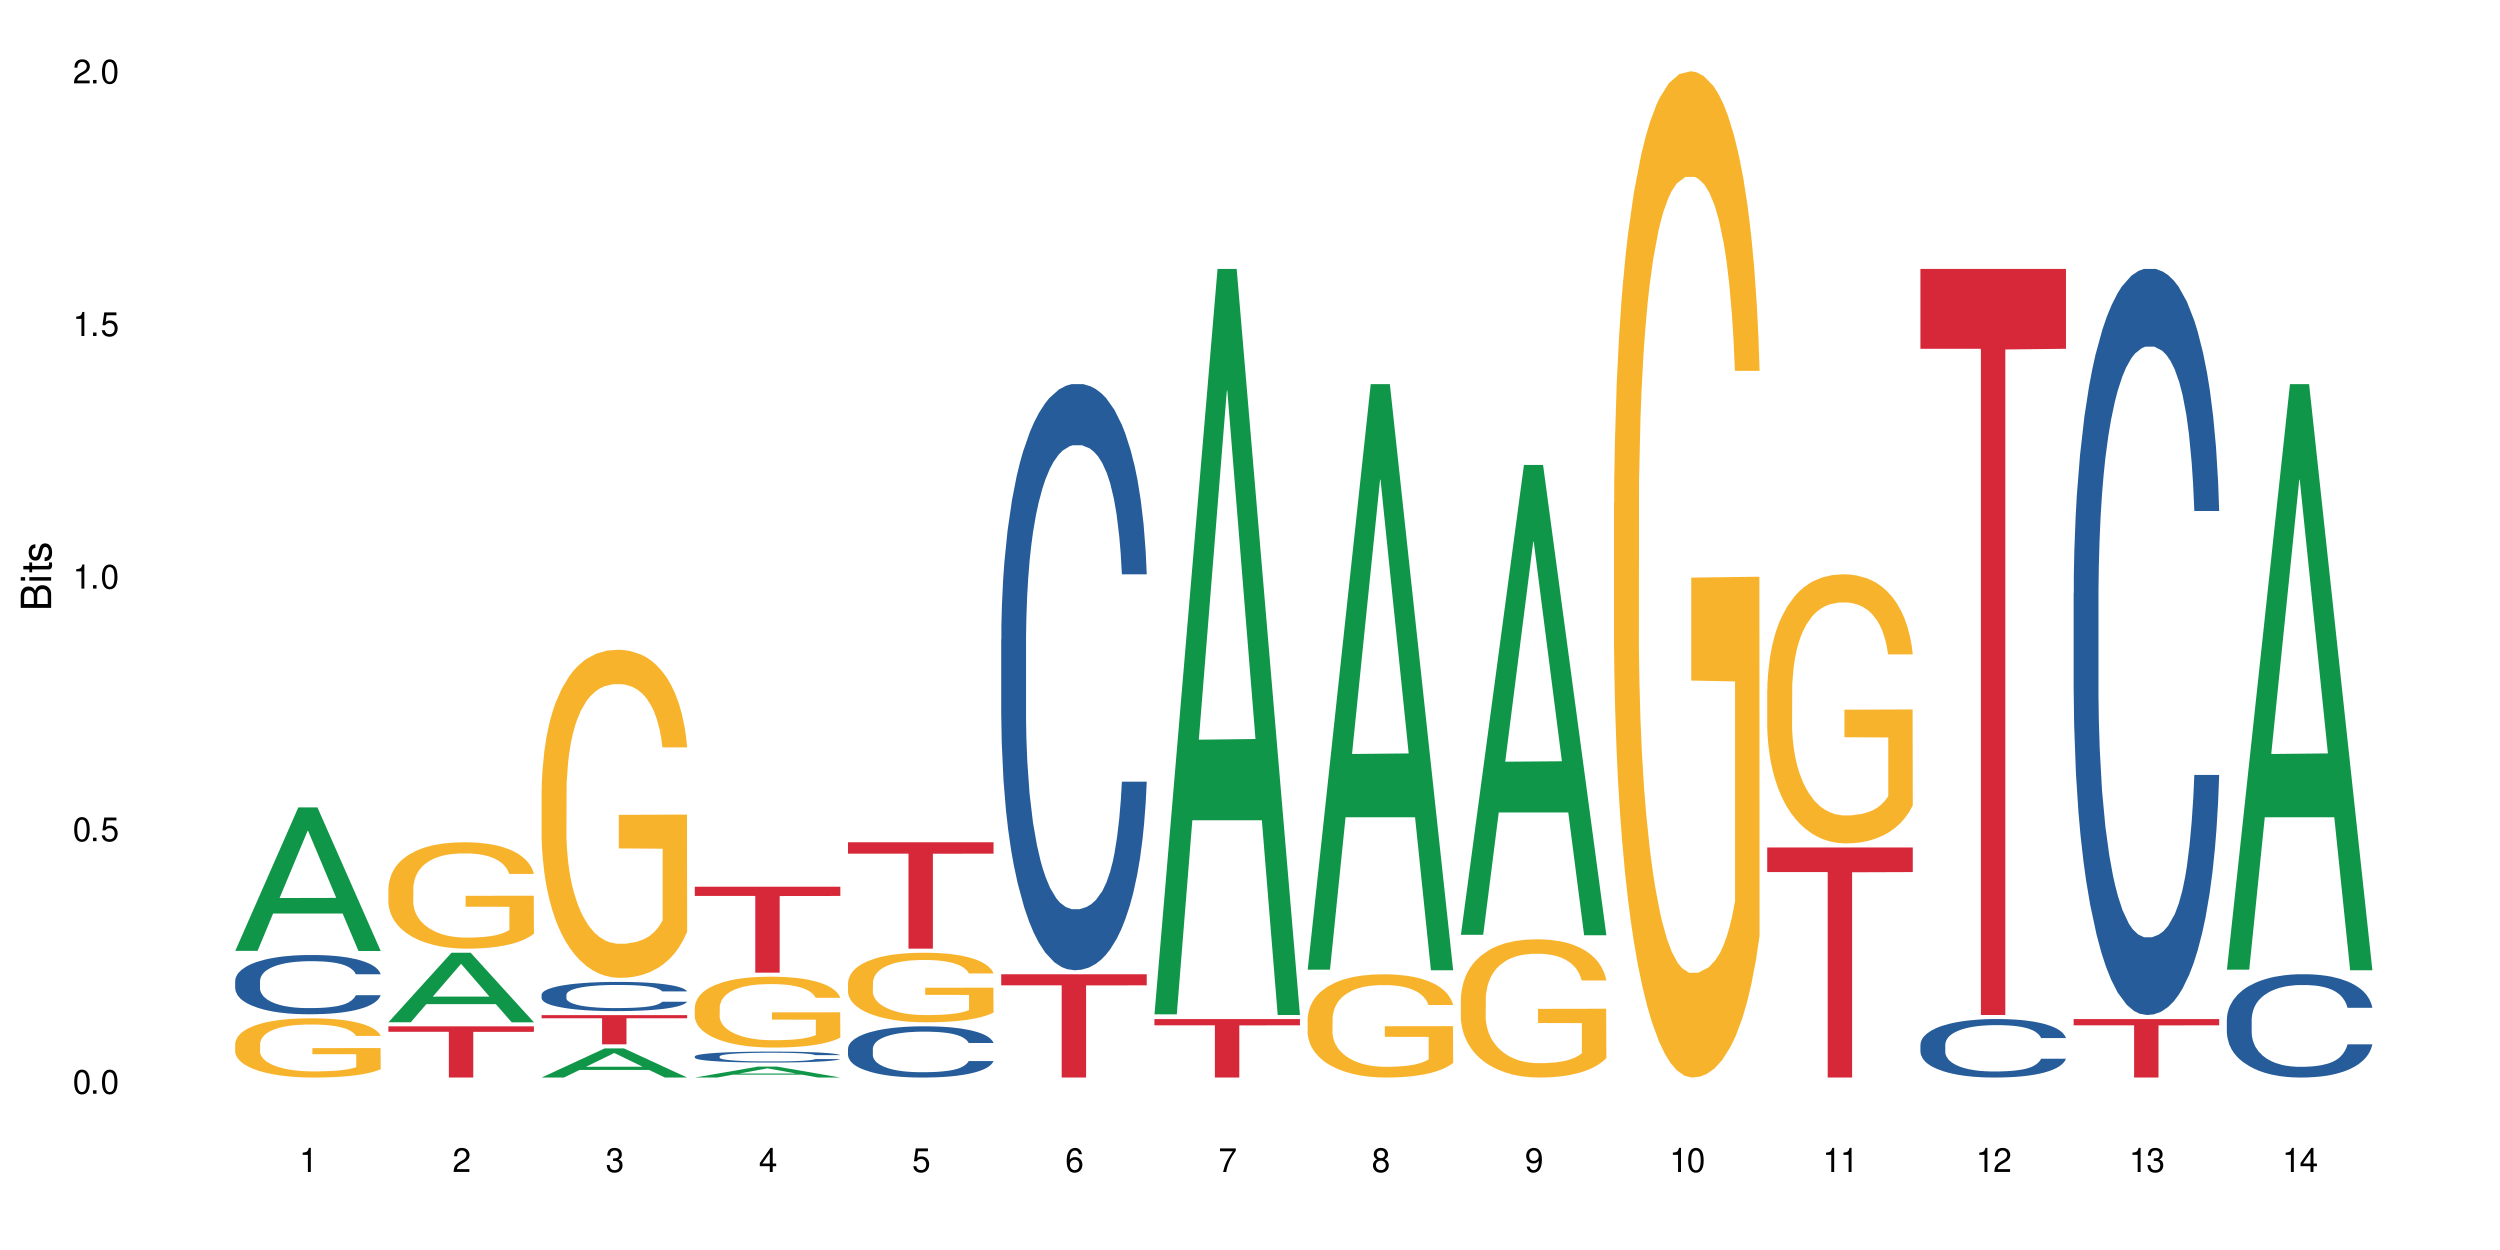 <?xml version="1.0" encoding="UTF-8"?>
<svg xmlns="http://www.w3.org/2000/svg" xmlns:xlink="http://www.w3.org/1999/xlink" width="720" height="360" viewBox="0 0 720 360">
<defs>
<g>
<g id="glyph-0-0">
</g>
<g id="glyph-0-1">
<path d="M 2.641 -6.938 C 2 -6.938 1.422 -6.656 1.078 -6.172 C 0.641 -5.562 0.406 -4.641 0.406 -3.359 C 0.406 -1.016 1.188 0.219 2.641 0.219 C 4.078 0.219 4.859 -1.016 4.859 -3.297 C 4.859 -4.641 4.656 -5.547 4.203 -6.172 C 3.844 -6.656 3.281 -6.938 2.641 -6.938 Z M 2.641 -6.188 C 3.547 -6.188 4 -5.25 4 -3.375 C 4 -1.406 3.562 -0.484 2.625 -0.484 C 1.734 -0.484 1.281 -1.438 1.281 -3.344 C 1.281 -5.25 1.734 -6.188 2.641 -6.188 Z M 2.641 -6.188 "/>
</g>
<g id="glyph-0-2">
<path d="M 1.828 -1 L 0.828 -1 L 0.828 0 L 1.828 0 Z M 1.828 -1 "/>
</g>
<g id="glyph-0-3">
<path d="M 4.562 -6.797 L 1.062 -6.797 L 0.547 -3.094 L 1.328 -3.094 C 1.719 -3.562 2.047 -3.734 2.578 -3.734 C 3.484 -3.734 4.062 -3.109 4.062 -2.094 C 4.062 -1.125 3.484 -0.531 2.578 -0.531 C 1.828 -0.531 1.375 -0.906 1.188 -1.672 L 0.328 -1.672 C 0.453 -1.109 0.547 -0.844 0.75 -0.594 C 1.125 -0.078 1.828 0.219 2.594 0.219 C 3.969 0.219 4.922 -0.781 4.922 -2.219 C 4.922 -3.562 4.031 -4.484 2.719 -4.484 C 2.25 -4.484 1.859 -4.359 1.469 -4.062 L 1.734 -5.969 L 4.562 -5.969 Z M 4.562 -6.797 "/>
</g>
<g id="glyph-0-4">
<path d="M 2.484 -4.938 L 2.484 0 L 3.328 0 L 3.328 -6.938 L 2.766 -6.938 C 2.469 -5.875 2.281 -5.734 0.984 -5.562 L 0.984 -4.938 Z M 2.484 -4.938 "/>
</g>
<g id="glyph-0-5">
<path d="M 4.859 -0.828 L 1.281 -0.828 C 1.359 -1.406 1.672 -1.781 2.5 -2.281 L 3.469 -2.828 C 4.406 -3.344 4.906 -4.062 4.906 -4.906 C 4.906 -5.484 4.672 -6.031 4.266 -6.406 C 3.859 -6.766 3.375 -6.938 2.719 -6.938 C 1.859 -6.938 1.219 -6.625 0.844 -6.031 C 0.609 -5.672 0.5 -5.234 0.484 -4.531 L 1.328 -4.531 C 1.359 -5.016 1.406 -5.281 1.531 -5.516 C 1.75 -5.938 2.188 -6.203 2.703 -6.203 C 3.469 -6.203 4.031 -5.641 4.031 -4.891 C 4.031 -4.344 3.719 -3.859 3.125 -3.516 L 2.234 -3 C 0.812 -2.172 0.406 -1.531 0.328 -0.016 L 4.859 -0.016 Z M 4.859 -0.828 "/>
</g>
<g id="glyph-0-6">
<path d="M 2.125 -3.188 L 2.578 -3.188 C 3.5 -3.188 3.984 -2.766 3.984 -1.922 C 3.984 -1.062 3.469 -0.531 2.594 -0.531 C 1.656 -0.531 1.203 -1 1.156 -2.016 L 0.312 -2.016 C 0.344 -1.453 0.438 -1.094 0.609 -0.781 C 0.953 -0.109 1.625 0.219 2.547 0.219 C 3.953 0.219 4.859 -0.625 4.859 -1.938 C 4.859 -2.828 4.516 -3.297 3.703 -3.594 C 4.344 -3.844 4.656 -4.328 4.656 -5.031 C 4.656 -6.219 3.875 -6.938 2.578 -6.938 C 1.203 -6.938 0.484 -6.172 0.453 -4.703 L 1.297 -4.703 C 1.312 -5.125 1.344 -5.359 1.453 -5.578 C 1.641 -5.969 2.062 -6.203 2.594 -6.203 C 3.344 -6.203 3.797 -5.75 3.797 -5 C 3.797 -4.516 3.609 -4.219 3.25 -4.047 C 3.016 -3.953 2.703 -3.922 2.125 -3.906 Z M 2.125 -3.188 "/>
</g>
<g id="glyph-0-7">
<path d="M 3.141 -1.672 L 3.141 0 L 3.984 0 L 3.984 -1.672 L 4.984 -1.672 L 4.984 -2.438 L 3.984 -2.438 L 3.984 -6.938 L 3.359 -6.938 L 0.266 -2.578 L 0.266 -1.672 Z M 3.141 -2.438 L 1 -2.438 L 3.141 -5.5 Z M 3.141 -2.438 "/>
</g>
<g id="glyph-0-8">
<path d="M 4.781 -5.125 C 4.609 -6.266 3.891 -6.938 2.844 -6.938 C 2.094 -6.938 1.422 -6.578 1.031 -5.953 C 0.594 -5.266 0.406 -4.422 0.406 -3.172 C 0.406 -2 0.578 -1.25 0.984 -0.641 C 1.359 -0.078 1.953 0.219 2.703 0.219 C 3.984 0.219 4.922 -0.75 4.922 -2.094 C 4.922 -3.375 4.062 -4.281 2.844 -4.281 C 2.172 -4.281 1.641 -4.031 1.281 -3.516 C 1.281 -5.234 1.828 -6.188 2.797 -6.188 C 3.391 -6.188 3.797 -5.797 3.938 -5.125 Z M 2.734 -3.531 C 3.547 -3.531 4.062 -2.953 4.062 -2.031 C 4.062 -1.156 3.484 -0.531 2.703 -0.531 C 1.922 -0.531 1.328 -1.188 1.328 -2.078 C 1.328 -2.938 1.906 -3.531 2.734 -3.531 Z M 2.734 -3.531 "/>
</g>
<g id="glyph-0-9">
<path d="M 4.984 -6.797 L 0.438 -6.797 L 0.438 -5.969 L 4.109 -5.969 C 2.5 -3.656 1.828 -2.234 1.328 0 L 2.219 0 C 2.594 -2.172 3.453 -4.047 4.984 -6.094 Z M 4.984 -6.797 "/>
</g>
<g id="glyph-0-10">
<path d="M 3.75 -3.656 C 4.469 -4.094 4.688 -4.438 4.688 -5.078 C 4.688 -6.172 3.844 -6.938 2.641 -6.938 C 1.438 -6.938 0.594 -6.172 0.594 -5.094 C 0.594 -4.438 0.812 -4.094 1.516 -3.656 C 0.734 -3.266 0.359 -2.703 0.359 -1.922 C 0.359 -0.656 1.281 0.219 2.641 0.219 C 3.984 0.219 4.922 -0.656 4.922 -1.922 C 4.922 -2.703 4.531 -3.266 3.75 -3.656 Z M 2.641 -6.188 C 3.359 -6.188 3.812 -5.75 3.812 -5.062 C 3.812 -4.406 3.344 -3.984 2.641 -3.984 C 1.922 -3.984 1.453 -4.406 1.453 -5.078 C 1.453 -5.75 1.922 -6.188 2.641 -6.188 Z M 2.641 -3.266 C 3.484 -3.266 4.062 -2.719 4.062 -1.906 C 4.062 -1.078 3.484 -0.531 2.625 -0.531 C 1.797 -0.531 1.219 -1.094 1.219 -1.906 C 1.219 -2.719 1.781 -3.266 2.641 -3.266 Z M 2.641 -3.266 "/>
</g>
<g id="glyph-0-11">
<path d="M 0.516 -1.578 C 0.672 -0.453 1.406 0.219 2.438 0.219 C 3.188 0.219 3.859 -0.141 4.266 -0.766 C 4.688 -1.453 4.891 -2.297 4.891 -3.547 C 4.891 -4.719 4.703 -5.453 4.312 -6.078 C 3.938 -6.641 3.344 -6.938 2.594 -6.938 C 1.297 -6.938 0.359 -5.969 0.359 -4.625 C 0.359 -3.344 1.234 -2.453 2.453 -2.453 C 3.094 -2.453 3.578 -2.672 4.016 -3.203 C 4 -1.484 3.469 -0.531 2.5 -0.531 C 1.906 -0.531 1.484 -0.906 1.359 -1.578 Z M 2.578 -6.203 C 3.375 -6.203 3.969 -5.531 3.969 -4.641 C 3.969 -3.797 3.391 -3.188 2.547 -3.188 C 1.734 -3.188 1.234 -3.766 1.234 -4.688 C 1.234 -5.562 1.797 -6.203 2.578 -6.203 Z M 2.578 -6.203 "/>
</g>
<g id="glyph-1-0">
</g>
<g id="glyph-1-1">
<path d="M 0 -0.953 L 0 -4.891 C 0 -5.719 -0.234 -6.344 -0.734 -6.797 C -1.188 -7.234 -1.812 -7.469 -2.5 -7.469 C -3.547 -7.469 -4.188 -7 -4.625 -5.875 C -4.984 -6.688 -5.625 -7.094 -6.531 -7.094 C -7.172 -7.094 -7.734 -6.859 -8.141 -6.391 C -8.562 -5.922 -8.75 -5.344 -8.75 -4.5 L -8.75 -0.953 Z M -4.984 -2.062 L -7.766 -2.062 L -7.766 -4.219 C -7.766 -4.844 -7.688 -5.203 -7.453 -5.5 C -7.219 -5.812 -6.859 -5.969 -6.375 -5.969 C -5.891 -5.969 -5.531 -5.812 -5.297 -5.5 C -5.062 -5.203 -4.984 -4.844 -4.984 -4.219 Z M -0.984 -2.062 L -4 -2.062 L -4 -4.781 C -4 -5.766 -3.438 -6.359 -2.484 -6.359 C -1.547 -6.359 -0.984 -5.766 -0.984 -4.781 Z M -0.984 -2.062 "/>
</g>
<g id="glyph-1-2">
<path d="M -6.281 -1.797 L -6.281 -0.797 L 0 -0.797 L 0 -1.797 Z M -8.75 -1.797 L -8.75 -0.797 L -7.484 -0.797 L -7.484 -1.797 Z M -8.75 -1.797 "/>
</g>
<g id="glyph-1-3">
<path d="M -6.281 -3.047 L -6.281 -2.016 L -8.016 -2.016 L -8.016 -1.016 L -6.281 -1.016 L -6.281 -0.172 L -5.469 -0.172 L -5.469 -1.016 L -0.719 -1.016 C -0.078 -1.016 0.281 -1.453 0.281 -2.234 C 0.281 -2.5 0.25 -2.719 0.188 -3.047 L -0.641 -3.047 C -0.609 -2.906 -0.594 -2.766 -0.594 -2.562 C -0.594 -2.141 -0.719 -2.016 -1.156 -2.016 L -5.469 -2.016 L -5.469 -3.047 Z M -6.281 -3.047 "/>
</g>
<g id="glyph-1-4">
<path d="M -4.531 -5.25 C -5.766 -5.25 -6.469 -4.422 -6.469 -2.969 C -6.469 -1.516 -5.719 -0.562 -4.547 -0.562 C -3.562 -0.562 -3.094 -1.062 -2.734 -2.562 L -2.516 -3.484 C -2.344 -4.188 -2.094 -4.469 -1.641 -4.469 C -1.047 -4.469 -0.641 -3.875 -0.641 -3 C -0.641 -2.453 -0.797 -2 -1.062 -1.75 C -1.25 -1.594 -1.422 -1.531 -1.875 -1.469 L -1.875 -0.406 C -0.422 -0.453 0.281 -1.266 0.281 -2.922 C 0.281 -4.5 -0.5 -5.516 -1.719 -5.516 C -2.656 -5.516 -3.172 -4.984 -3.469 -3.734 L -3.703 -2.766 C -3.891 -1.953 -4.156 -1.609 -4.594 -1.609 C -5.188 -1.609 -5.547 -2.125 -5.547 -2.938 C -5.547 -3.75 -5.203 -4.172 -4.531 -4.203 Z M -4.531 -5.25 "/>
</g>
</g>
</defs>
<rect x="-72" y="-36" width="864" height="432" fill="rgb(100%, 100%, 100%)" fill-opacity="1"/>
<path fill-rule="nonzero" fill="rgb(6.275%, 58.824%, 28.235%)" fill-opacity="1" d="M 67.73 273.852 L 67.777 273.812 L 85.914 232.535 L 91.422 232.535 L 109.648 273.891 L 103.242 273.891 L 98.676 263.094 L 78.656 263.094 L 74.18 273.852 L 67.73 273.852 L 80.582 258.629 L 96.84 258.59 L 88.734 239.293 L 88.645 239.254 L 88.555 239.371 L 80.539 258.59 L 80.582 258.629 Z M 67.73 273.852 "/>
<path fill-rule="nonzero" fill="rgb(14.51%, 36.078%, 60%)" fill-opacity="1" d="M 67.73 282.477 L 67.781 282.461 L 67.781 282.086 L 67.934 281.492 L 68.293 280.746 L 68.652 280.23 L 69.57 279.309 L 70.848 278.422 L 72.18 277.734 L 73.148 277.328 L 74.02 277.02 L 76.012 276.441 L 77.289 276.145 L 78.672 275.879 L 80.355 275.613 L 81.582 275.457 L 84.344 275.211 L 86.391 275.102 L 87.973 275.055 L 91.398 275.055 L 93.441 275.117 L 94.926 275.195 L 96.562 275.32 L 97.941 275.457 L 100.344 275.801 L 102.492 276.238 L 103.461 276.488 L 104.996 276.973 L 106.172 277.438 L 106.988 277.844 L 107.91 278.422 L 108.727 279.121 L 109.34 279.918 L 109.648 280.59 L 102.492 280.59 L 102.133 279.965 L 101.723 279.48 L 100.957 278.844 L 100.191 278.391 L 99.117 277.938 L 98.145 277.641 L 96.816 277.344 L 95.641 277.16 L 94.414 277.02 L 93.238 276.926 L 90.988 276.832 L 88.383 276.832 L 87.41 276.863 L 85.418 276.988 L 84.344 277.098 L 82.812 277.312 L 81.738 277.516 L 80.461 277.828 L 79.59 278.094 L 78.516 278.5 L 77.75 278.859 L 76.883 279.371 L 76.371 279.762 L 75.91 280.199 L 75.5 280.715 L 75.195 281.258 L 74.988 281.836 L 74.887 282.398 L 74.887 284.812 L 74.988 285.375 L 75.246 286.031 L 75.91 286.98 L 76.883 287.809 L 78.004 288.461 L 79.078 288.93 L 79.691 289.148 L 80.512 289.398 L 81.789 289.711 L 83.629 290.023 L 84.703 290.145 L 86.34 290.27 L 88.023 290.332 L 90.273 290.332 L 92.27 290.27 L 93.598 290.191 L 94.977 290.07 L 96.867 289.805 L 98.043 289.555 L 99.066 289.258 L 99.832 288.961 L 100.344 288.711 L 101.109 288.23 L 101.723 287.699 L 102.184 287.152 L 102.492 286.621 L 109.648 286.621 L 109.34 287.246 L 108.883 287.855 L 108.422 288.305 L 107.707 288.852 L 106.887 289.336 L 105.711 289.883 L 104.742 290.238 L 103.461 290.629 L 102.285 290.926 L 101.008 291.191 L 99.117 291.504 L 97.891 291.66 L 96.562 291.801 L 94.977 291.926 L 92.984 292.031 L 90.836 292.094 L 88.844 292.109 L 86.695 292.078 L 85.109 292.016 L 83.016 291.879 L 80.41 291.598 L 78.516 291.301 L 77.035 291.004 L 75.758 290.691 L 74.324 290.27 L 72.484 289.586 L 71.359 289.055 L 70.594 288.617 L 69.723 288.012 L 69.109 287.465 L 68.395 286.59 L 67.883 285.484 L 67.73 284.625 Z M 67.73 282.477 "/>
<path fill-rule="nonzero" fill="rgb(96.863%, 70.196%, 16.863%)" fill-opacity="1" d="M 67.73 300.582 L 67.781 300.566 L 67.781 300.254 L 67.988 299.551 L 68.496 298.586 L 69.164 297.793 L 69.879 297.168 L 70.34 296.844 L 71.105 296.375 L 71.77 296.031 L 73.457 295.332 L 75.602 294.676 L 76.777 294.395 L 78.109 294.133 L 80 293.836 L 80.867 293.727 L 83.527 293.477 L 86.543 293.32 L 89.863 293.273 L 91.398 293.289 L 93.496 293.352 L 96.355 293.523 L 97.992 293.68 L 99.27 293.836 L 100.602 294.039 L 102.234 294.352 L 103.77 294.723 L 104.996 295.098 L 106.223 295.566 L 107.246 296.062 L 108.113 296.609 L 108.883 297.262 L 109.34 297.809 L 109.648 298.352 L 102.543 298.352 L 102.133 297.809 L 101.672 297.387 L 100.906 296.875 L 100.141 296.5 L 99.375 296.203 L 97.941 295.797 L 96.715 295.551 L 95.18 295.332 L 93.699 295.191 L 92.012 295.098 L 90.988 295.066 L 88.281 295.066 L 85.828 295.176 L 84.395 295.301 L 83.375 295.426 L 81.941 295.66 L 81.074 295.844 L 80.562 295.969 L 79.027 296.453 L 78.004 296.891 L 77.445 297.184 L 76.727 297.652 L 76.215 298.074 L 75.652 298.695 L 75.348 299.164 L 74.938 300.223 L 74.887 303.027 L 75.039 303.617 L 75.348 304.258 L 75.758 304.816 L 76.371 305.41 L 76.984 305.863 L 78.059 306.469 L 78.977 306.875 L 79.691 307.141 L 81.074 307.559 L 81.637 307.699 L 82.965 307.98 L 84.344 308.199 L 86.031 308.387 L 87.309 308.48 L 89.355 308.555 L 91.961 308.555 L 95.027 308.465 L 96.969 308.34 L 98.301 308.215 L 99.168 308.105 L 100.242 307.934 L 101.008 307.777 L 101.723 307.605 L 102.594 307.34 L 102.594 303.617 L 89.969 303.602 L 89.969 301.859 L 109.598 301.844 L 109.648 307.934 L 108.574 308.355 L 107.246 308.758 L 105.969 309.07 L 104.637 309.336 L 102.746 309.633 L 101.215 309.82 L 98.863 310.035 L 96.715 310.176 L 94.465 310.27 L 92.473 310.316 L 90.121 310.332 L 88.023 310.301 L 85.777 310.207 L 83.988 310.082 L 82.352 309.926 L 80.715 309.727 L 78.672 309.398 L 77.34 309.133 L 75.961 308.805 L 74.582 308.418 L 73.355 307.996 L 72.535 307.668 L 71.719 307.293 L 70.848 306.828 L 70.031 306.297 L 69.418 305.816 L 68.855 305.27 L 68.445 304.754 L 68.039 304.055 L 67.832 303.492 L 67.73 303.012 Z M 67.73 300.582 "/>
<path fill-rule="nonzero" fill="rgb(6.275%, 58.824%, 28.235%)" fill-opacity="1" d="M 111.855 294.406 L 111.898 294.391 L 130.035 274.383 L 135.543 274.383 L 153.77 294.426 L 147.367 294.426 L 142.801 289.195 L 122.781 289.195 L 118.301 294.406 L 111.855 294.406 L 124.707 287.031 L 140.961 287.012 L 132.855 277.656 L 132.766 277.637 L 132.68 277.695 L 124.66 287.012 L 124.707 287.031 Z M 111.855 294.406 "/>
<path fill-rule="nonzero" fill="rgb(96.863%, 70.196%, 16.863%)" fill-opacity="1" d="M 111.855 255.699 L 111.906 255.668 L 111.906 255.109 L 112.109 253.852 L 112.621 252.113 L 113.285 250.688 L 114 249.566 L 114.461 248.98 L 115.227 248.141 L 115.891 247.523 L 117.578 246.266 L 119.727 245.09 L 120.902 244.586 L 122.23 244.109 L 124.121 243.578 L 124.992 243.383 L 127.648 242.934 L 130.664 242.656 L 133.988 242.57 L 135.523 242.598 L 137.617 242.711 L 140.48 243.02 L 142.117 243.297 L 143.395 243.578 L 144.723 243.941 L 146.359 244.5 L 147.891 245.172 L 149.117 245.844 L 150.348 246.684 L 151.367 247.582 L 152.238 248.559 L 153.004 249.734 L 153.465 250.715 L 153.77 251.695 L 146.664 251.695 L 146.258 250.715 L 145.797 249.961 L 145.031 249.035 L 144.262 248.363 L 143.496 247.832 L 142.066 247.105 L 140.84 246.656 L 139.305 246.266 L 137.82 246.012 L 136.137 245.844 L 135.113 245.789 L 132.402 245.789 L 129.949 245.984 L 128.52 246.211 L 127.496 246.434 L 126.066 246.852 L 125.195 247.188 L 124.684 247.414 L 123.152 248.281 L 122.129 249.062 L 121.566 249.598 L 120.852 250.434 L 120.34 251.191 L 119.777 252.312 L 119.469 253.152 L 119.062 255.055 L 119.012 260.09 L 119.164 261.156 L 119.469 262.305 L 119.879 263.309 L 120.492 264.375 L 121.105 265.188 L 122.18 266.277 L 123.102 267.004 L 123.816 267.48 L 125.195 268.238 L 125.758 268.488 L 127.086 268.992 L 128.469 269.383 L 130.152 269.719 L 131.434 269.887 L 133.477 270.027 L 136.082 270.027 L 139.152 269.859 L 141.094 269.637 L 142.422 269.41 L 143.293 269.215 L 144.363 268.91 L 145.133 268.629 L 145.848 268.32 L 146.715 267.844 L 146.715 261.156 L 134.09 261.129 L 134.09 257.992 L 153.719 257.965 L 153.77 268.91 L 152.699 269.664 L 151.367 270.391 L 150.09 270.953 L 148.762 271.426 L 146.871 271.961 L 145.336 272.297 L 142.984 272.688 L 140.84 272.938 L 138.59 273.105 L 136.594 273.191 L 134.242 273.219 L 132.148 273.164 L 129.898 272.996 L 128.109 272.77 L 126.473 272.492 L 124.84 272.129 L 122.793 271.539 L 121.465 271.062 L 120.082 270.477 L 118.703 269.777 L 117.477 269.02 L 116.66 268.434 L 115.84 267.762 L 114.973 266.922 L 114.152 265.969 L 113.539 265.102 L 112.98 264.121 L 112.57 263.199 L 112.16 261.938 L 111.957 260.93 L 111.855 260.062 Z M 111.855 255.699 "/>
<path fill-rule="nonzero" fill="rgb(83.922%, 15.686%, 22.353%)" fill-opacity="1" d="M 111.855 295.59 L 153.77 295.59 L 153.77 297.168 L 136.301 297.184 L 136.301 310.332 L 129.273 310.332 L 129.273 297.195 L 129.172 297.168 L 111.855 297.168 Z M 111.855 295.59 "/>
<path fill-rule="nonzero" fill="rgb(6.275%, 58.824%, 28.235%)" fill-opacity="1" d="M 155.977 310.324 L 156.023 310.316 L 174.16 301.93 L 179.668 301.93 L 197.895 310.332 L 191.488 310.332 L 186.922 308.141 L 166.902 308.141 L 162.426 310.324 L 155.977 310.324 L 168.828 307.23 L 185.086 307.223 L 176.98 303.301 L 176.891 303.293 L 176.801 303.316 L 168.785 307.223 L 168.828 307.23 Z M 155.977 310.324 "/>
<path fill-rule="nonzero" fill="rgb(14.51%, 36.078%, 60%)" fill-opacity="1" d="M 155.977 286.449 L 156.027 286.441 L 156.027 286.258 L 156.18 285.969 L 156.539 285.598 L 156.898 285.344 L 157.816 284.891 L 159.094 284.453 L 160.426 284.117 L 161.395 283.918 L 162.266 283.762 L 164.258 283.477 L 165.535 283.332 L 166.918 283.203 L 168.602 283.07 L 169.828 282.996 L 172.59 282.871 L 174.637 282.816 L 176.219 282.793 L 179.645 282.793 L 181.688 282.824 L 183.172 282.863 L 184.809 282.926 L 186.188 282.996 L 188.59 283.164 L 190.738 283.379 L 191.707 283.5 L 193.242 283.738 L 194.418 283.969 L 195.234 284.168 L 196.156 284.453 L 196.973 284.801 L 197.586 285.191 L 197.895 285.523 L 190.738 285.523 L 190.379 285.215 L 189.969 284.977 L 189.203 284.66 L 188.438 284.438 L 187.363 284.215 L 186.391 284.07 L 185.062 283.926 L 183.887 283.832 L 182.66 283.762 L 181.484 283.715 L 179.234 283.672 L 176.629 283.672 L 175.656 283.688 L 173.664 283.746 L 172.59 283.801 L 171.059 283.91 L 169.984 284.008 L 168.707 284.16 L 167.836 284.293 L 166.762 284.492 L 165.996 284.668 L 165.129 284.922 L 164.617 285.113 L 164.156 285.328 L 163.746 285.582 L 163.441 285.852 L 163.234 286.137 L 163.133 286.414 L 163.133 287.602 L 163.234 287.879 L 163.492 288.203 L 164.156 288.672 L 165.129 289.078 L 166.25 289.402 L 167.324 289.633 L 167.938 289.738 L 168.758 289.863 L 170.035 290.016 L 171.875 290.168 L 172.949 290.23 L 174.582 290.293 L 176.27 290.324 L 178.52 290.324 L 180.512 290.293 L 181.844 290.254 L 183.223 290.191 L 185.113 290.062 L 186.289 289.938 L 187.312 289.793 L 188.078 289.645 L 188.59 289.523 L 189.355 289.285 L 189.969 289.023 L 190.43 288.754 L 190.738 288.496 L 197.895 288.496 L 197.586 288.801 L 197.129 289.102 L 196.668 289.324 L 195.953 289.594 L 195.133 289.832 L 193.957 290.098 L 192.988 290.277 L 191.707 290.469 L 190.531 290.613 L 189.254 290.746 L 187.363 290.898 L 186.137 290.977 L 184.809 291.043 L 183.223 291.105 L 181.23 291.16 L 179.082 291.191 L 177.09 291.199 L 174.941 291.184 L 173.355 291.152 L 171.262 291.082 L 168.652 290.945 L 166.762 290.797 L 165.281 290.652 L 164.004 290.5 L 162.57 290.293 L 160.73 289.953 L 159.605 289.691 L 158.84 289.477 L 157.969 289.18 L 157.355 288.91 L 156.641 288.48 L 156.129 287.934 L 155.977 287.512 Z M 155.977 286.449 "/>
<path fill-rule="nonzero" fill="rgb(96.863%, 70.196%, 16.863%)" fill-opacity="1" d="M 155.977 227.602 L 156.027 227.516 L 156.027 225.789 L 156.234 221.906 L 156.742 216.555 L 157.41 212.152 L 158.125 208.699 L 158.582 206.887 L 159.352 204.297 L 160.016 202.398 L 161.703 198.516 L 163.848 194.891 L 165.023 193.336 L 166.355 191.871 L 168.246 190.23 L 169.113 189.625 L 171.773 188.246 L 174.789 187.383 L 178.109 187.121 L 179.645 187.207 L 181.742 187.555 L 184.602 188.504 L 186.238 189.367 L 187.516 190.23 L 188.848 191.352 L 190.48 193.078 L 192.016 195.148 L 193.242 197.223 L 194.469 199.809 L 195.492 202.57 L 196.359 205.594 L 197.129 209.219 L 197.586 212.238 L 197.895 215.258 L 190.789 215.258 L 190.379 212.238 L 189.918 209.906 L 189.152 207.059 L 188.387 204.988 L 187.617 203.348 L 186.188 201.105 L 184.961 199.723 L 183.426 198.516 L 181.945 197.738 L 180.258 197.223 L 179.234 197.047 L 176.527 197.047 L 174.074 197.652 L 172.641 198.344 L 171.617 199.035 L 170.188 200.328 L 169.32 201.363 L 168.809 202.055 L 167.273 204.73 L 166.25 207.145 L 165.688 208.785 L 164.973 211.375 L 164.461 213.707 L 163.898 217.156 L 163.594 219.746 L 163.184 225.617 L 163.133 241.152 L 163.285 244.434 L 163.594 247.969 L 164.004 251.078 L 164.617 254.355 L 165.23 256.859 L 166.305 260.227 L 167.223 262.469 L 167.938 263.938 L 169.32 266.27 L 169.883 267.043 L 171.211 268.598 L 172.59 269.805 L 174.277 270.844 L 175.555 271.359 L 177.602 271.793 L 180.207 271.793 L 183.273 271.273 L 185.215 270.582 L 186.547 269.895 L 187.414 269.289 L 188.488 268.34 L 189.254 267.477 L 189.969 266.527 L 190.84 265.059 L 190.84 244.434 L 178.215 244.344 L 178.215 234.68 L 197.844 234.594 L 197.895 268.34 L 196.82 270.668 L 195.492 272.914 L 194.215 274.641 L 192.883 276.105 L 190.992 277.746 L 189.461 278.781 L 187.109 279.992 L 184.961 280.77 L 182.711 281.285 L 180.719 281.543 L 178.367 281.629 L 176.27 281.457 L 174.023 280.941 L 172.234 280.25 L 170.598 279.387 L 168.961 278.266 L 166.918 276.453 L 165.586 274.984 L 164.207 273.172 L 162.828 271.016 L 161.602 268.684 L 160.781 266.871 L 159.965 264.801 L 159.094 262.211 L 158.277 259.277 L 157.664 256.602 L 157.102 253.582 L 156.691 250.73 L 156.285 246.848 L 156.078 243.742 L 155.977 241.066 Z M 155.977 227.602 "/>
<path fill-rule="nonzero" fill="rgb(83.922%, 15.686%, 22.353%)" fill-opacity="1" d="M 155.977 292.363 L 197.895 292.363 L 197.895 293.262 L 180.426 293.27 L 180.426 300.766 L 173.395 300.766 L 173.395 293.277 L 173.293 293.262 L 155.977 293.262 Z M 155.977 292.363 "/>
<path fill-rule="nonzero" fill="rgb(6.275%, 58.824%, 28.235%)" fill-opacity="1" d="M 200.102 310.328 L 200.145 310.328 L 218.281 307.18 L 223.789 307.18 L 242.016 310.332 L 235.613 310.332 L 231.047 309.508 L 211.027 309.508 L 206.547 310.328 L 200.102 310.328 L 212.953 309.168 L 229.207 309.168 L 221.102 307.695 L 221.012 307.691 L 220.926 307.699 L 212.906 309.168 L 212.953 309.168 Z M 200.102 310.328 "/>
<path fill-rule="nonzero" fill="rgb(14.51%, 36.078%, 60%)" fill-opacity="1" d="M 200.102 304.234 L 200.152 304.234 L 200.152 304.164 L 200.305 304.055 L 200.664 303.914 L 201.02 303.82 L 201.941 303.652 L 203.219 303.488 L 204.547 303.359 L 205.52 303.285 L 206.387 303.227 L 208.383 303.121 L 209.66 303.066 L 211.039 303.016 L 212.727 302.969 L 213.953 302.938 L 216.715 302.895 L 218.758 302.871 L 220.344 302.863 L 223.77 302.863 L 225.812 302.875 L 227.293 302.891 L 228.93 302.914 L 230.312 302.938 L 232.715 303.004 L 234.859 303.082 L 235.832 303.129 L 237.363 303.219 L 238.539 303.305 L 239.359 303.379 L 240.277 303.488 L 241.098 303.617 L 241.711 303.762 L 242.016 303.887 L 234.859 303.887 L 234.504 303.773 L 234.094 303.684 L 233.328 303.562 L 232.559 303.48 L 231.488 303.398 L 230.516 303.344 L 229.188 303.289 L 228.012 303.254 L 226.785 303.227 L 225.609 303.211 L 223.359 303.191 L 220.75 303.191 L 219.781 303.199 L 217.785 303.223 L 216.715 303.242 L 215.18 303.281 L 214.105 303.32 L 212.828 303.379 L 211.961 303.426 L 210.887 303.5 L 210.117 303.566 L 209.25 303.664 L 208.738 303.734 L 208.277 303.816 L 207.871 303.91 L 207.562 304.012 L 207.359 304.117 L 207.258 304.223 L 207.258 304.668 L 207.359 304.773 L 207.613 304.895 L 208.277 305.07 L 209.25 305.223 L 210.375 305.344 L 211.449 305.43 L 212.062 305.469 L 212.879 305.516 L 214.156 305.574 L 215.996 305.629 L 217.07 305.652 L 218.707 305.676 L 220.395 305.688 L 222.645 305.688 L 224.637 305.676 L 225.965 305.66 L 227.348 305.641 L 229.238 305.59 L 230.414 305.543 L 231.434 305.488 L 232.203 305.434 L 232.715 305.387 L 233.48 305.301 L 234.094 305.199 L 234.555 305.102 L 234.859 305.004 L 242.016 305.004 L 241.711 305.117 L 241.25 305.23 L 240.789 305.312 L 240.074 305.414 L 239.258 305.504 L 238.082 305.605 L 237.109 305.672 L 235.832 305.742 L 234.656 305.797 L 233.379 305.848 L 231.488 305.902 L 230.258 305.934 L 228.93 305.957 L 227.348 305.98 L 225.352 306 L 223.207 306.012 L 221.211 306.016 L 219.066 306.012 L 217.48 306 L 215.383 305.973 L 212.777 305.922 L 210.887 305.867 L 209.402 305.812 L 208.125 305.754 L 206.695 305.676 L 204.855 305.551 L 203.73 305.453 L 202.961 305.371 L 202.094 305.258 L 201.48 305.156 L 200.766 304.996 L 200.254 304.793 L 200.102 304.633 Z M 200.102 304.234 "/>
<path fill-rule="nonzero" fill="rgb(96.863%, 70.196%, 16.863%)" fill-opacity="1" d="M 200.102 290.027 L 200.152 290.008 L 200.152 289.637 L 200.355 288.797 L 200.867 287.641 L 201.531 286.691 L 202.246 285.945 L 202.707 285.555 L 203.473 284.992 L 204.137 284.582 L 205.824 283.746 L 207.973 282.961 L 209.148 282.625 L 210.477 282.309 L 212.367 281.953 L 213.238 281.824 L 215.895 281.527 L 218.91 281.34 L 222.234 281.285 L 223.77 281.301 L 225.863 281.375 L 228.727 281.582 L 230.363 281.77 L 231.641 281.953 L 232.969 282.199 L 234.605 282.57 L 236.137 283.02 L 237.363 283.465 L 238.594 284.023 L 239.613 284.621 L 240.484 285.273 L 241.25 286.059 L 241.711 286.711 L 242.016 287.363 L 234.91 287.363 L 234.504 286.711 L 234.043 286.207 L 233.277 285.59 L 232.508 285.145 L 231.742 284.789 L 230.312 284.305 L 229.082 284.008 L 227.551 283.746 L 226.066 283.578 L 224.383 283.465 L 223.359 283.43 L 220.648 283.43 L 218.195 283.559 L 216.766 283.707 L 215.742 283.855 L 214.312 284.137 L 213.441 284.359 L 212.93 284.508 L 211.398 285.086 L 210.375 285.609 L 209.812 285.965 L 209.098 286.523 L 208.586 287.027 L 208.023 287.773 L 207.715 288.332 L 207.309 289.598 L 207.258 292.957 L 207.41 293.664 L 207.715 294.43 L 208.125 295.102 L 208.738 295.809 L 209.352 296.348 L 210.426 297.078 L 211.348 297.562 L 212.062 297.879 L 213.441 298.383 L 214.004 298.551 L 215.332 298.887 L 216.715 299.145 L 218.398 299.371 L 219.68 299.48 L 221.723 299.574 L 224.328 299.574 L 227.398 299.461 L 229.34 299.312 L 230.668 299.164 L 231.539 299.035 L 232.609 298.828 L 233.379 298.641 L 234.094 298.438 L 234.961 298.121 L 234.961 293.664 L 222.336 293.645 L 222.336 291.559 L 241.965 291.539 L 242.016 298.828 L 240.941 299.332 L 239.613 299.816 L 238.336 300.191 L 237.008 300.508 L 235.117 300.859 L 233.582 301.086 L 231.23 301.348 L 229.082 301.516 L 226.836 301.625 L 224.84 301.68 L 222.488 301.699 L 220.395 301.664 L 218.145 301.551 L 216.355 301.402 L 214.719 301.215 L 213.082 300.973 L 211.039 300.582 L 209.711 300.266 L 208.328 299.871 L 206.949 299.406 L 205.723 298.902 L 204.906 298.512 L 204.086 298.062 L 203.219 297.504 L 202.398 296.871 L 201.785 296.293 L 201.223 295.641 L 200.816 295.023 L 200.406 294.188 L 200.203 293.516 L 200.102 292.938 Z M 200.102 290.027 "/>
<path fill-rule="nonzero" fill="rgb(83.922%, 15.686%, 22.353%)" fill-opacity="1" d="M 200.102 255.387 L 242.016 255.387 L 242.016 258.035 L 224.547 258.059 L 224.547 280.121 L 217.52 280.121 L 217.52 258.082 L 217.418 258.035 L 200.102 258.035 Z M 200.102 255.387 "/>
<path fill-rule="nonzero" fill="rgb(14.51%, 36.078%, 60%)" fill-opacity="1" d="M 244.223 302.004 L 244.273 301.992 L 244.273 301.668 L 244.426 301.156 L 244.785 300.508 L 245.145 300.062 L 246.062 299.27 L 247.34 298.5 L 248.672 297.906 L 249.641 297.559 L 250.512 297.289 L 252.504 296.789 L 253.781 296.535 L 255.164 296.305 L 256.848 296.074 L 258.074 295.941 L 260.836 295.727 L 262.883 295.629 L 264.465 295.59 L 267.891 295.59 L 269.934 295.645 L 271.418 295.711 L 273.055 295.82 L 274.434 295.941 L 276.836 296.238 L 278.984 296.613 L 279.953 296.832 L 281.488 297.246 L 282.664 297.652 L 283.48 298.004 L 284.402 298.5 L 285.219 299.109 L 285.832 299.793 L 286.141 300.375 L 278.984 300.375 L 278.625 299.836 L 278.215 299.418 L 277.449 298.863 L 276.684 298.473 L 275.609 298.082 L 274.637 297.828 L 273.309 297.57 L 272.133 297.41 L 270.906 297.289 L 269.73 297.207 L 267.48 297.125 L 264.875 297.125 L 263.902 297.152 L 261.91 297.262 L 260.836 297.355 L 259.305 297.543 L 258.23 297.719 L 256.953 297.988 L 256.082 298.219 L 255.008 298.57 L 254.242 298.879 L 253.371 299.324 L 252.863 299.66 L 252.402 300.039 L 251.992 300.48 L 251.688 300.953 L 251.48 301.453 L 251.379 301.938 L 251.379 304.027 L 251.48 304.512 L 251.738 305.078 L 252.402 305.898 L 253.371 306.613 L 254.496 307.18 L 255.57 307.582 L 256.184 307.773 L 257.004 307.988 L 258.281 308.258 L 260.121 308.527 L 261.195 308.633 L 262.828 308.742 L 264.516 308.797 L 266.766 308.797 L 268.758 308.742 L 270.09 308.676 L 271.469 308.566 L 273.359 308.34 L 274.535 308.121 L 275.559 307.867 L 276.324 307.609 L 276.836 307.395 L 277.602 306.977 L 278.215 306.52 L 278.676 306.047 L 278.984 305.59 L 286.141 305.59 L 285.832 306.129 L 285.371 306.652 L 284.914 307.043 L 284.195 307.516 L 283.379 307.934 L 282.203 308.406 L 281.23 308.715 L 279.953 309.051 L 278.777 309.309 L 277.5 309.539 L 275.609 309.809 L 274.383 309.941 L 273.055 310.062 L 271.469 310.172 L 269.477 310.266 L 267.328 310.32 L 265.336 310.332 L 263.188 310.305 L 261.602 310.25 L 259.508 310.129 L 256.898 309.887 L 255.008 309.633 L 253.527 309.375 L 252.25 309.105 L 250.816 308.742 L 248.977 308.148 L 247.852 307.691 L 247.086 307.312 L 246.215 306.789 L 245.602 306.316 L 244.887 305.562 L 244.375 304.605 L 244.223 303.863 Z M 244.223 302.004 "/>
<path fill-rule="nonzero" fill="rgb(96.863%, 70.196%, 16.863%)" fill-opacity="1" d="M 244.223 282.969 L 244.273 282.949 L 244.273 282.582 L 244.477 281.758 L 244.988 280.625 L 245.652 279.691 L 246.371 278.957 L 246.828 278.574 L 247.598 278.023 L 248.262 277.621 L 249.949 276.797 L 252.094 276.031 L 253.27 275.699 L 254.602 275.391 L 256.492 275.043 L 257.359 274.914 L 260.02 274.621 L 263.035 274.438 L 266.355 274.383 L 267.891 274.402 L 269.988 274.473 L 272.848 274.676 L 274.484 274.859 L 275.762 275.043 L 277.094 275.281 L 278.727 275.645 L 280.262 276.086 L 281.488 276.523 L 282.715 277.074 L 283.738 277.66 L 284.605 278.301 L 285.371 279.07 L 285.832 279.711 L 286.141 280.352 L 279.035 280.352 L 278.625 279.711 L 278.164 279.215 L 277.398 278.609 L 276.633 278.172 L 275.863 277.824 L 274.434 277.348 L 273.207 277.055 L 271.672 276.797 L 270.191 276.633 L 268.504 276.523 L 267.48 276.488 L 264.773 276.488 L 262.32 276.617 L 260.887 276.762 L 259.863 276.91 L 258.434 277.184 L 257.566 277.402 L 257.055 277.551 L 255.52 278.117 L 254.496 278.629 L 253.934 278.977 L 253.219 279.527 L 252.707 280.02 L 252.145 280.754 L 251.84 281.301 L 251.43 282.547 L 251.379 285.84 L 251.531 286.535 L 251.84 287.289 L 252.25 287.945 L 252.863 288.641 L 253.477 289.172 L 254.547 289.887 L 255.469 290.363 L 256.184 290.676 L 257.566 291.168 L 258.129 291.332 L 259.457 291.664 L 260.836 291.918 L 262.523 292.137 L 263.801 292.25 L 265.848 292.34 L 268.453 292.34 L 271.52 292.23 L 273.461 292.082 L 274.793 291.938 L 275.66 291.809 L 276.734 291.609 L 277.5 291.426 L 278.215 291.223 L 279.086 290.91 L 279.086 286.535 L 266.461 286.52 L 266.461 284.469 L 286.09 284.449 L 286.141 291.609 L 285.066 292.102 L 283.738 292.578 L 282.461 292.945 L 281.129 293.254 L 279.238 293.602 L 277.707 293.824 L 275.355 294.078 L 273.207 294.242 L 270.957 294.352 L 268.965 294.406 L 266.613 294.426 L 264.516 294.391 L 262.27 294.281 L 260.477 294.133 L 258.844 293.949 L 257.207 293.711 L 255.164 293.328 L 253.832 293.016 L 252.453 292.633 L 251.074 292.176 L 249.848 291.68 L 249.027 291.297 L 248.211 290.855 L 247.34 290.309 L 246.523 289.684 L 245.91 289.117 L 245.348 288.477 L 244.938 287.875 L 244.531 287.051 L 244.324 286.391 L 244.223 285.824 Z M 244.223 282.969 "/>
<path fill-rule="nonzero" fill="rgb(83.922%, 15.686%, 22.353%)" fill-opacity="1" d="M 244.223 242.57 L 286.141 242.57 L 286.141 245.852 L 268.672 245.879 L 268.672 273.219 L 261.641 273.219 L 261.641 245.91 L 261.539 245.852 L 244.223 245.852 Z M 244.223 242.57 "/>
<path fill-rule="nonzero" fill="rgb(14.51%, 36.078%, 60%)" fill-opacity="1" d="M 288.348 184.078 L 288.398 183.926 L 288.398 180.223 L 288.551 174.359 L 288.906 166.953 L 289.266 161.863 L 290.188 152.758 L 291.465 143.965 L 292.793 137.176 L 293.766 133.164 L 294.633 130.078 L 296.629 124.367 L 297.906 121.438 L 299.285 118.812 L 300.973 116.191 L 302.199 114.648 L 304.961 112.18 L 307.004 111.102 L 308.59 110.637 L 312.012 110.637 L 314.059 111.254 L 315.539 112.027 L 317.176 113.262 L 318.559 114.648 L 320.961 118.043 L 323.105 122.363 L 324.078 124.832 L 325.609 129.613 L 326.785 134.242 L 327.605 138.254 L 328.523 143.965 L 329.344 150.906 L 329.957 158.777 L 330.262 165.41 L 323.105 165.41 L 322.75 159.238 L 322.34 154.457 L 321.574 148.129 L 320.805 143.656 L 319.73 139.18 L 318.762 136.25 L 317.434 133.316 L 316.258 131.465 L 315.031 130.078 L 313.855 129.152 L 311.605 128.227 L 308.996 128.227 L 308.027 128.535 L 306.031 129.77 L 304.961 130.848 L 303.426 133.008 L 302.352 135.016 L 301.074 138.102 L 300.207 140.723 L 299.133 144.734 L 298.363 148.285 L 297.496 153.375 L 296.984 157.234 L 296.523 161.555 L 296.117 166.645 L 295.809 172.043 L 295.605 177.754 L 295.504 183.309 L 295.504 207.223 L 295.605 212.777 L 295.859 219.258 L 296.523 228.668 L 297.496 236.848 L 298.621 243.328 L 299.695 247.957 L 300.309 250.117 L 301.125 252.586 L 302.402 255.672 L 304.242 258.758 L 305.316 259.992 L 306.953 261.227 L 308.641 261.844 L 310.891 261.844 L 312.883 261.227 L 314.211 260.453 L 315.594 259.219 L 317.484 256.598 L 318.66 254.129 L 319.68 251.195 L 320.449 248.266 L 320.961 245.797 L 321.727 241.012 L 322.34 235.766 L 322.801 230.367 L 323.105 225.121 L 330.262 225.121 L 329.957 231.293 L 329.496 237.309 L 329.035 241.785 L 328.32 247.184 L 327.504 251.969 L 326.328 257.367 L 325.355 260.918 L 324.078 264.773 L 322.902 267.703 L 321.625 270.328 L 319.73 273.414 L 318.504 274.957 L 317.176 276.344 L 315.594 277.578 L 313.598 278.66 L 311.453 279.277 L 309.457 279.43 L 307.312 279.121 L 305.727 278.504 L 303.629 277.117 L 301.023 274.34 L 299.133 271.406 L 297.648 268.477 L 296.371 265.391 L 294.941 261.227 L 293.102 254.438 L 291.977 249.191 L 291.207 244.871 L 290.34 238.852 L 289.727 233.453 L 289.012 224.812 L 288.5 213.859 L 288.348 205.371 Z M 288.348 184.078 "/>
<path fill-rule="nonzero" fill="rgb(83.922%, 15.686%, 22.353%)" fill-opacity="1" d="M 288.348 280.594 L 330.262 280.594 L 330.262 283.777 L 312.793 283.805 L 312.793 310.332 L 305.766 310.332 L 305.766 283.832 L 305.664 283.777 L 288.348 283.777 Z M 288.348 280.594 "/>
<path fill-rule="nonzero" fill="rgb(6.275%, 58.824%, 28.235%)" fill-opacity="1" d="M 332.469 292.125 L 332.512 291.926 L 350.652 77.445 L 356.16 77.445 L 374.387 292.328 L 367.98 292.328 L 363.414 236.238 L 343.395 236.238 L 338.918 292.125 L 332.469 292.125 L 345.32 213.035 L 361.578 212.832 L 353.473 112.555 L 353.383 112.352 L 353.293 112.957 L 345.277 212.832 L 345.32 213.035 Z M 332.469 292.125 "/>
<path fill-rule="nonzero" fill="rgb(83.922%, 15.686%, 22.353%)" fill-opacity="1" d="M 332.469 293.492 L 374.387 293.492 L 374.387 295.297 L 356.918 295.312 L 356.918 310.332 L 349.887 310.332 L 349.887 295.328 L 349.785 295.297 L 332.469 295.297 Z M 332.469 293.492 "/>
<path fill-rule="nonzero" fill="rgb(6.275%, 58.824%, 28.235%)" fill-opacity="1" d="M 376.594 279.273 L 376.637 279.113 L 394.773 110.637 L 400.281 110.637 L 418.508 279.43 L 412.105 279.43 L 407.535 235.371 L 387.52 235.371 L 383.039 279.273 L 376.594 279.273 L 389.445 217.145 L 405.699 216.984 L 397.594 138.215 L 397.504 138.055 L 397.414 138.531 L 389.398 216.984 L 389.445 217.145 Z M 376.594 279.273 "/>
<path fill-rule="nonzero" fill="rgb(96.863%, 70.196%, 16.863%)" fill-opacity="1" d="M 376.594 293.332 L 376.645 293.305 L 376.645 292.762 L 376.848 291.539 L 377.359 289.855 L 378.023 288.469 L 378.738 287.383 L 379.199 286.812 L 379.965 286 L 380.629 285.402 L 382.316 284.18 L 384.465 283.039 L 385.641 282.551 L 386.969 282.09 L 388.859 281.574 L 389.73 281.383 L 392.387 280.949 L 395.402 280.676 L 398.727 280.594 L 400.258 280.621 L 402.355 280.73 L 405.219 281.031 L 406.855 281.301 L 408.133 281.574 L 409.461 281.926 L 411.098 282.469 L 412.629 283.121 L 413.855 283.773 L 415.082 284.586 L 416.105 285.457 L 416.977 286.406 L 417.742 287.547 L 418.203 288.496 L 418.508 289.449 L 411.402 289.449 L 410.996 288.496 L 410.535 287.766 L 409.766 286.867 L 409 286.215 L 408.234 285.699 L 406.801 284.996 L 405.574 284.559 L 404.043 284.18 L 402.559 283.934 L 400.871 283.773 L 399.852 283.719 L 397.141 283.719 L 394.688 283.906 L 393.258 284.125 L 392.234 284.344 L 390.801 284.75 L 389.934 285.074 L 389.422 285.293 L 387.891 286.137 L 386.867 286.895 L 386.305 287.41 L 385.59 288.227 L 385.078 288.961 L 384.516 290.047 L 384.207 290.859 L 383.801 292.707 L 383.75 297.594 L 383.902 298.629 L 384.207 299.742 L 384.617 300.719 L 385.23 301.75 L 385.844 302.539 L 386.918 303.598 L 387.836 304.305 L 388.555 304.766 L 389.934 305.5 L 390.496 305.742 L 391.824 306.23 L 393.207 306.613 L 394.891 306.938 L 396.172 307.102 L 398.215 307.238 L 400.82 307.238 L 403.891 307.074 L 405.832 306.855 L 407.16 306.641 L 408.031 306.449 L 409.102 306.148 L 409.871 305.879 L 410.586 305.578 L 411.453 305.117 L 411.453 298.629 L 398.828 298.602 L 398.828 295.559 L 418.457 295.531 L 418.508 306.148 L 417.434 306.883 L 416.105 307.59 L 414.828 308.133 L 413.5 308.594 L 411.609 309.109 L 410.074 309.438 L 407.723 309.816 L 405.574 310.062 L 403.328 310.223 L 401.332 310.305 L 398.98 310.332 L 396.887 310.277 L 394.637 310.113 L 392.848 309.898 L 391.211 309.625 L 389.574 309.273 L 387.531 308.703 L 386.203 308.242 L 384.82 307.672 L 383.441 306.992 L 382.215 306.258 L 381.398 305.688 L 380.578 305.035 L 379.711 304.223 L 378.891 303.297 L 378.277 302.457 L 377.715 301.508 L 377.309 300.609 L 376.898 299.387 L 376.695 298.41 L 376.594 297.57 Z M 376.594 293.332 "/>
<path fill-rule="nonzero" fill="rgb(6.275%, 58.824%, 28.235%)" fill-opacity="1" d="M 420.715 269.223 L 420.758 269.098 L 438.898 133.91 L 444.406 133.91 L 462.633 269.352 L 456.227 269.352 L 451.66 233.996 L 431.641 233.996 L 427.164 269.223 L 420.715 269.223 L 433.566 219.371 L 449.824 219.242 L 441.719 156.039 L 441.629 155.91 L 441.539 156.293 L 433.523 219.242 L 433.566 219.371 Z M 420.715 269.223 "/>
<path fill-rule="nonzero" fill="rgb(96.863%, 70.196%, 16.863%)" fill-opacity="1" d="M 420.715 287.57 L 420.766 287.531 L 420.766 286.805 L 420.969 285.168 L 421.48 282.914 L 422.145 281.059 L 422.863 279.605 L 423.32 278.844 L 424.09 277.75 L 424.754 276.949 L 426.441 275.316 L 428.586 273.789 L 429.762 273.133 L 431.094 272.516 L 432.984 271.824 L 433.852 271.57 L 436.512 270.988 L 439.527 270.625 L 442.848 270.516 L 444.383 270.551 L 446.477 270.695 L 449.34 271.098 L 450.977 271.461 L 452.254 271.824 L 453.582 272.297 L 455.219 273.023 L 456.754 273.898 L 457.98 274.77 L 459.207 275.859 L 460.23 277.023 L 461.098 278.297 L 461.863 279.824 L 462.324 281.098 L 462.633 282.371 L 455.527 282.371 L 455.117 281.098 L 454.656 280.113 L 453.891 278.914 L 453.125 278.043 L 452.355 277.352 L 450.926 276.406 L 449.699 275.824 L 448.164 275.316 L 446.684 274.988 L 444.996 274.77 L 443.973 274.695 L 441.266 274.695 L 438.812 274.949 L 437.379 275.242 L 436.355 275.531 L 434.926 276.078 L 434.059 276.516 L 433.547 276.805 L 432.012 277.934 L 430.988 278.949 L 430.426 279.641 L 429.711 280.734 L 429.199 281.715 L 428.637 283.168 L 428.332 284.262 L 427.922 286.734 L 427.871 293.277 L 428.023 294.66 L 428.332 296.152 L 428.742 297.461 L 429.355 298.84 L 429.969 299.895 L 431.039 301.312 L 431.961 302.262 L 432.676 302.879 L 434.059 303.859 L 434.617 304.188 L 435.949 304.84 L 437.328 305.352 L 439.016 305.785 L 440.293 306.004 L 442.336 306.188 L 444.945 306.188 L 448.012 305.969 L 449.953 305.68 L 451.285 305.387 L 452.152 305.133 L 453.227 304.734 L 453.992 304.367 L 454.707 303.969 L 455.578 303.352 L 455.578 294.66 L 442.953 294.625 L 442.953 290.551 L 462.582 290.516 L 462.633 304.734 L 461.559 305.715 L 460.23 306.66 L 458.953 307.387 L 457.621 308.004 L 455.73 308.695 L 454.195 309.133 L 451.848 309.641 L 449.699 309.969 L 447.449 310.188 L 445.457 310.297 L 443.105 310.332 L 441.008 310.258 L 438.758 310.043 L 436.969 309.75 L 435.336 309.387 L 433.699 308.914 L 431.652 308.152 L 430.324 307.531 L 428.945 306.77 L 427.566 305.859 L 426.336 304.879 L 425.52 304.113 L 424.703 303.242 L 423.832 302.152 L 423.016 300.914 L 422.402 299.789 L 421.84 298.516 L 421.43 297.312 L 421.023 295.68 L 420.816 294.367 L 420.715 293.242 Z M 420.715 287.57 "/>
<path fill-rule="nonzero" fill="rgb(96.863%, 70.196%, 16.863%)" fill-opacity="1" d="M 464.836 144.652 L 464.891 144.387 L 464.891 139.094 L 465.094 127.184 L 465.605 110.777 L 466.27 97.277 L 466.984 86.691 L 467.445 81.133 L 468.211 73.195 L 468.875 67.371 L 470.562 55.461 L 472.711 44.348 L 473.887 39.582 L 475.215 35.082 L 477.105 30.055 L 477.977 28.203 L 480.633 23.965 L 483.648 21.32 L 486.973 20.527 L 488.504 20.789 L 490.602 21.848 L 493.465 24.762 L 495.102 27.406 L 496.379 30.055 L 497.707 33.496 L 499.344 38.789 L 500.875 45.141 L 502.102 51.492 L 503.328 59.43 L 504.352 67.902 L 505.223 77.164 L 505.988 88.281 L 506.449 97.543 L 506.754 106.805 L 499.648 106.805 L 499.242 97.543 L 498.781 90.398 L 498.012 81.664 L 497.246 75.312 L 496.48 70.281 L 495.047 63.402 L 493.82 59.168 L 492.289 55.461 L 490.805 53.078 L 489.117 51.492 L 488.098 50.961 L 485.387 50.961 L 482.934 52.816 L 481.504 54.934 L 480.48 57.051 L 479.047 61.02 L 478.18 64.195 L 477.668 66.312 L 476.137 74.516 L 475.113 81.93 L 474.551 86.957 L 473.836 94.898 L 473.324 102.043 L 472.762 112.629 L 472.453 120.57 L 472.047 138.566 L 471.996 186.207 L 472.148 196.262 L 472.453 207.113 L 472.863 216.641 L 473.477 226.699 L 474.09 234.375 L 475.164 244.695 L 476.082 251.578 L 476.801 256.078 L 478.18 263.223 L 478.742 265.605 L 480.07 270.367 L 481.453 274.074 L 483.137 277.25 L 484.418 278.836 L 486.461 280.16 L 489.066 280.16 L 492.137 278.574 L 494.078 276.457 L 495.406 274.34 L 496.277 272.484 L 497.348 269.574 L 498.117 266.926 L 498.832 264.016 L 499.699 259.516 L 499.699 196.262 L 487.074 195.996 L 487.074 166.355 L 506.703 166.09 L 506.754 269.574 L 505.68 276.719 L 504.352 283.602 L 503.074 288.895 L 501.746 293.395 L 499.855 298.422 L 498.32 301.598 L 495.969 305.305 L 493.82 307.688 L 491.574 309.273 L 489.578 310.066 L 487.227 310.332 L 485.133 309.805 L 482.883 308.215 L 481.094 306.098 L 479.457 303.453 L 477.82 300.012 L 475.777 294.453 L 474.449 289.953 L 473.066 284.395 L 471.688 277.777 L 470.461 270.633 L 469.645 265.074 L 468.824 258.723 L 467.957 250.781 L 467.137 241.785 L 466.523 233.578 L 465.961 224.316 L 465.555 215.582 L 465.145 203.672 L 464.941 194.145 L 464.836 185.941 Z M 464.836 144.652 "/>
<path fill-rule="nonzero" fill="rgb(96.863%, 70.196%, 16.863%)" fill-opacity="1" d="M 508.961 198.586 L 509.012 198.516 L 509.012 197.102 L 509.215 193.914 L 509.727 189.527 L 510.391 185.918 L 511.109 183.086 L 511.566 181.598 L 512.336 179.477 L 513 177.918 L 514.688 174.734 L 516.832 171.762 L 518.008 170.484 L 519.336 169.281 L 521.23 167.938 L 522.098 167.441 L 524.758 166.309 L 527.773 165.602 L 531.094 165.391 L 532.629 165.461 L 534.723 165.742 L 537.586 166.523 L 539.223 167.23 L 540.5 167.938 L 541.828 168.859 L 543.465 170.273 L 545 171.973 L 546.227 173.672 L 547.453 175.797 L 548.477 178.059 L 549.344 180.539 L 550.109 183.512 L 550.57 185.988 L 550.879 188.465 L 543.773 188.465 L 543.363 185.988 L 542.902 184.078 L 542.137 181.742 L 541.371 180.043 L 540.602 178.695 L 539.172 176.855 L 537.945 175.723 L 536.41 174.734 L 534.93 174.098 L 533.242 173.672 L 532.219 173.531 L 529.512 173.531 L 527.055 174.023 L 525.625 174.59 L 524.602 175.156 L 523.172 176.219 L 522.301 177.07 L 521.793 177.637 L 520.258 179.828 L 519.234 181.812 L 518.672 183.156 L 517.957 185.281 L 517.445 187.191 L 516.883 190.023 L 516.578 192.145 L 516.168 196.961 L 516.117 209.699 L 516.27 212.391 L 516.578 215.293 L 516.988 217.84 L 517.602 220.531 L 518.215 222.582 L 519.285 225.344 L 520.207 227.184 L 520.922 228.387 L 522.301 230.301 L 522.863 230.938 L 524.195 232.211 L 525.574 233.199 L 527.262 234.051 L 528.539 234.477 L 530.582 234.828 L 533.191 234.828 L 536.258 234.406 L 538.199 233.84 L 539.531 233.273 L 540.398 232.777 L 541.473 231.996 L 542.238 231.289 L 542.953 230.512 L 543.824 229.309 L 543.824 212.391 L 531.195 212.32 L 531.195 204.391 L 550.828 204.32 L 550.879 231.996 L 549.805 233.91 L 548.477 235.75 L 547.195 237.164 L 545.867 238.367 L 543.977 239.715 L 542.441 240.562 L 540.09 241.555 L 537.945 242.191 L 535.695 242.617 L 533.703 242.828 L 531.352 242.898 L 529.254 242.758 L 527.004 242.332 L 525.215 241.766 L 523.582 241.059 L 521.945 240.137 L 519.898 238.652 L 518.57 237.449 L 517.191 235.961 L 515.812 234.191 L 514.582 232.281 L 513.766 230.793 L 512.949 229.094 L 512.078 226.973 L 511.262 224.566 L 510.648 222.371 L 510.086 219.895 L 509.676 217.559 L 509.266 214.371 L 509.062 211.824 L 508.961 209.629 Z M 508.961 198.586 "/>
<path fill-rule="nonzero" fill="rgb(83.922%, 15.686%, 22.353%)" fill-opacity="1" d="M 508.961 244.062 L 550.879 244.062 L 550.879 251.156 L 533.406 251.219 L 533.406 310.332 L 526.379 310.332 L 526.379 251.281 L 526.277 251.156 L 508.961 251.156 Z M 508.961 244.062 "/>
<path fill-rule="nonzero" fill="rgb(14.51%, 36.078%, 60%)" fill-opacity="1" d="M 553.082 300.82 L 553.137 300.805 L 553.137 300.434 L 553.289 299.852 L 553.645 299.109 L 554.004 298.602 L 554.926 297.695 L 556.203 296.816 L 557.531 296.141 L 558.504 295.738 L 559.371 295.434 L 561.363 294.863 L 562.645 294.57 L 564.023 294.309 L 565.711 294.047 L 566.938 293.895 L 569.695 293.645 L 571.742 293.539 L 573.328 293.492 L 576.75 293.492 L 578.797 293.555 L 580.277 293.633 L 581.914 293.754 L 583.293 293.895 L 585.695 294.23 L 587.844 294.664 L 588.816 294.91 L 590.348 295.387 L 591.523 295.848 L 592.344 296.246 L 593.262 296.816 L 594.082 297.512 L 594.695 298.297 L 595 298.957 L 587.844 298.957 L 587.484 298.34 L 587.078 297.863 L 586.312 297.234 L 585.543 296.785 L 584.469 296.34 L 583.5 296.047 L 582.172 295.754 L 580.996 295.57 L 579.766 295.434 L 578.59 295.34 L 576.344 295.246 L 573.734 295.246 L 572.766 295.277 L 570.77 295.402 L 569.695 295.508 L 568.164 295.723 L 567.09 295.926 L 565.812 296.234 L 564.941 296.492 L 563.871 296.895 L 563.102 297.25 L 562.234 297.758 L 561.723 298.141 L 561.262 298.57 L 560.855 299.082 L 560.547 299.617 L 560.344 300.188 L 560.242 300.742 L 560.242 303.129 L 560.344 303.684 L 560.598 304.328 L 561.262 305.27 L 562.234 306.082 L 563.359 306.73 L 564.434 307.191 L 565.047 307.406 L 565.863 307.652 L 567.141 307.961 L 568.98 308.27 L 570.055 308.395 L 571.691 308.516 L 573.379 308.578 L 575.625 308.578 L 577.621 308.516 L 578.949 308.438 L 580.328 308.316 L 582.223 308.055 L 583.398 307.809 L 584.418 307.516 L 585.188 307.223 L 585.695 306.977 L 586.465 306.5 L 587.078 305.977 L 587.539 305.438 L 587.844 304.914 L 595 304.914 L 594.695 305.531 L 594.234 306.129 L 593.773 306.578 L 593.059 307.117 L 592.242 307.594 L 591.066 308.133 L 590.094 308.484 L 588.816 308.871 L 587.641 309.164 L 586.363 309.426 L 584.469 309.73 L 583.242 309.887 L 581.914 310.023 L 580.328 310.148 L 578.336 310.254 L 576.188 310.316 L 574.195 310.332 L 572.047 310.301 L 570.465 310.238 L 568.367 310.102 L 565.762 309.824 L 563.871 309.531 L 562.387 309.238 L 561.109 308.934 L 559.68 308.516 L 557.836 307.84 L 556.715 307.316 L 555.945 306.883 L 555.078 306.285 L 554.465 305.746 L 553.75 304.883 L 553.238 303.789 L 553.082 302.945 Z M 553.082 300.82 "/>
<path fill-rule="nonzero" fill="rgb(83.922%, 15.686%, 22.353%)" fill-opacity="1" d="M 553.082 77.445 L 595 77.445 L 595 100.449 L 577.531 100.648 L 577.531 292.328 L 570.504 292.328 L 570.504 100.852 L 570.402 100.449 L 553.082 100.449 Z M 553.082 77.445 "/>
<path fill-rule="nonzero" fill="rgb(14.51%, 36.078%, 60%)" fill-opacity="1" d="M 597.207 170.941 L 597.258 170.746 L 597.258 166.031 L 597.41 158.566 L 597.77 149.141 L 598.125 142.656 L 599.047 131.07 L 600.324 119.871 L 601.652 111.23 L 602.625 106.125 L 603.496 102.195 L 605.488 94.926 L 606.766 91.195 L 608.145 87.855 L 609.832 84.516 L 611.059 82.555 L 613.82 79.41 L 615.863 78.035 L 617.449 77.445 L 620.875 77.445 L 622.918 78.23 L 624.402 79.215 L 626.039 80.785 L 627.418 82.555 L 629.82 86.875 L 631.969 92.375 L 632.938 95.516 L 634.473 101.605 L 635.648 107.5 L 636.465 112.605 L 637.387 119.871 L 638.203 128.711 L 638.816 138.73 L 639.125 147.176 L 631.969 147.176 L 631.609 139.316 L 631.199 133.23 L 630.434 125.176 L 629.668 119.48 L 628.594 113.785 L 627.621 110.051 L 626.293 106.32 L 625.117 103.961 L 623.891 102.195 L 622.715 101.016 L 620.465 99.84 L 617.859 99.84 L 616.887 100.23 L 614.895 101.801 L 613.82 103.176 L 612.285 105.926 L 611.215 108.48 L 609.934 112.41 L 609.066 115.746 L 607.992 120.855 L 607.227 125.371 L 606.355 131.855 L 605.848 136.766 L 605.387 142.266 L 604.977 148.746 L 604.672 155.621 L 604.465 162.887 L 604.363 169.961 L 604.363 200.406 L 604.465 207.477 L 604.723 215.727 L 605.387 227.707 L 606.355 238.117 L 607.48 246.367 L 608.555 252.258 L 609.168 255.008 L 609.988 258.152 L 611.266 262.078 L 613.105 266.008 L 614.18 267.578 L 615.812 269.152 L 617.5 269.938 L 619.75 269.938 L 621.742 269.152 L 623.074 268.168 L 624.453 266.598 L 626.344 263.258 L 627.52 260.117 L 628.543 256.383 L 629.309 252.652 L 629.82 249.508 L 630.586 243.422 L 631.199 236.742 L 631.66 229.867 L 631.969 223.188 L 639.125 223.188 L 638.816 231.047 L 638.355 238.707 L 637.898 244.402 L 637.18 251.277 L 636.363 257.367 L 635.188 264.242 L 634.215 268.758 L 632.938 273.668 L 631.762 277.402 L 630.484 280.738 L 628.594 284.668 L 627.367 286.633 L 626.039 288.398 L 624.453 289.973 L 622.461 291.348 L 620.312 292.133 L 618.32 292.328 L 616.172 291.938 L 614.586 291.148 L 612.492 289.383 L 609.883 285.848 L 607.992 282.113 L 606.512 278.383 L 605.23 274.453 L 603.801 269.152 L 601.961 260.508 L 600.836 253.832 L 600.07 248.332 L 599.199 240.672 L 598.586 233.797 L 597.871 222.797 L 597.359 208.852 L 597.207 198.047 Z M 597.207 170.941 "/>
<path fill-rule="nonzero" fill="rgb(83.922%, 15.686%, 22.353%)" fill-opacity="1" d="M 597.207 293.492 L 639.125 293.492 L 639.125 295.297 L 621.652 295.312 L 621.652 310.332 L 614.625 310.332 L 614.625 295.328 L 614.523 295.297 L 597.207 295.297 Z M 597.207 293.492 "/>
<path fill-rule="nonzero" fill="rgb(6.275%, 58.824%, 28.235%)" fill-opacity="1" d="M 641.328 279.273 L 641.375 279.113 L 659.512 110.637 L 665.02 110.637 L 683.246 279.43 L 676.844 279.43 L 672.273 235.371 L 652.258 235.371 L 647.777 279.273 L 641.328 279.273 L 654.184 217.145 L 670.438 216.984 L 662.332 138.215 L 662.242 138.055 L 662.152 138.531 L 654.137 216.984 L 654.184 217.145 Z M 641.328 279.273 "/>
<path fill-rule="nonzero" fill="rgb(14.51%, 36.078%, 60%)" fill-opacity="1" d="M 641.328 293.535 L 641.383 293.508 L 641.383 292.855 L 641.535 291.82 L 641.891 290.516 L 642.25 289.621 L 643.172 288.016 L 644.449 286.465 L 645.777 285.27 L 646.75 284.562 L 647.617 284.02 L 649.609 283.016 L 650.891 282.496 L 652.27 282.035 L 653.957 281.574 L 655.184 281.301 L 657.941 280.867 L 659.988 280.676 L 661.574 280.594 L 664.996 280.594 L 667.043 280.703 L 668.523 280.84 L 670.16 281.059 L 671.539 281.301 L 673.941 281.898 L 676.09 282.66 L 677.062 283.094 L 678.594 283.938 L 679.77 284.754 L 680.59 285.461 L 681.508 286.465 L 682.328 287.691 L 682.941 289.074 L 683.246 290.246 L 676.09 290.246 L 675.73 289.156 L 675.324 288.316 L 674.555 287.199 L 673.789 286.41 L 672.715 285.625 L 671.746 285.105 L 670.414 284.59 L 669.242 284.266 L 668.012 284.02 L 666.836 283.855 L 664.59 283.695 L 661.98 283.695 L 661.012 283.746 L 659.016 283.965 L 657.941 284.156 L 656.41 284.535 L 655.336 284.891 L 654.059 285.434 L 653.188 285.895 L 652.117 286.602 L 651.348 287.227 L 650.48 288.125 L 649.969 288.805 L 649.508 289.566 L 649.102 290.461 L 648.793 291.414 L 648.59 292.418 L 648.484 293.398 L 648.484 297.609 L 648.59 298.59 L 648.844 299.73 L 649.508 301.391 L 650.48 302.832 L 651.605 303.973 L 652.68 304.789 L 653.293 305.168 L 654.109 305.602 L 655.387 306.145 L 657.227 306.691 L 658.301 306.906 L 659.938 307.125 L 661.625 307.234 L 663.871 307.234 L 665.867 307.125 L 667.195 306.988 L 668.574 306.773 L 670.469 306.309 L 671.645 305.875 L 672.664 305.359 L 673.434 304.84 L 673.941 304.406 L 674.711 303.562 L 675.324 302.641 L 675.785 301.688 L 676.09 300.766 L 683.246 300.766 L 682.941 301.852 L 682.48 302.91 L 682.02 303.699 L 681.305 304.652 L 680.484 305.492 L 679.309 306.445 L 678.34 307.07 L 677.062 307.75 L 675.887 308.266 L 674.609 308.73 L 672.715 309.273 L 671.488 309.543 L 670.16 309.789 L 668.574 310.008 L 666.582 310.195 L 664.434 310.305 L 662.441 310.332 L 660.293 310.277 L 658.711 310.168 L 656.613 309.926 L 654.008 309.434 L 652.117 308.918 L 650.633 308.402 L 649.355 307.859 L 647.926 307.125 L 646.082 305.93 L 644.961 305.004 L 644.191 304.242 L 643.324 303.184 L 642.711 302.23 L 641.996 300.711 L 641.484 298.781 L 641.328 297.285 Z M 641.328 293.535 "/>
<g fill="rgb(0%, 0%, 0%)" fill-opacity="1">
<use xlink:href="#glyph-0-1" x="20.965" y="314.993"/>
<use xlink:href="#glyph-0-2" x="25.965" y="314.993"/>
<use xlink:href="#glyph-0-1" x="28.965" y="314.993"/>
</g>
<g fill="rgb(0%, 0%, 0%)" fill-opacity="1">
<use xlink:href="#glyph-0-1" x="20.965" y="242.251"/>
<use xlink:href="#glyph-0-2" x="25.965" y="242.251"/>
<use xlink:href="#glyph-0-3" x="28.965" y="242.251"/>
</g>
<g fill="rgb(0%, 0%, 0%)" fill-opacity="1">
<use xlink:href="#glyph-0-4" x="20.965" y="169.509"/>
<use xlink:href="#glyph-0-2" x="25.965" y="169.509"/>
<use xlink:href="#glyph-0-1" x="28.965" y="169.509"/>
</g>
<g fill="rgb(0%, 0%, 0%)" fill-opacity="1">
<use xlink:href="#glyph-0-4" x="20.965" y="96.767"/>
<use xlink:href="#glyph-0-2" x="25.965" y="96.767"/>
<use xlink:href="#glyph-0-3" x="28.965" y="96.767"/>
</g>
<g fill="rgb(0%, 0%, 0%)" fill-opacity="1">
<use xlink:href="#glyph-0-5" x="20.965" y="24.024"/>
<use xlink:href="#glyph-0-2" x="25.965" y="24.024"/>
<use xlink:href="#glyph-0-1" x="28.965" y="24.024"/>
</g>
<g fill="rgb(0%, 0%, 0%)" fill-opacity="1">
<use xlink:href="#glyph-0-4" x="86.188" y="337.532"/>
</g>
<g fill="rgb(0%, 0%, 0%)" fill-opacity="1">
<use xlink:href="#glyph-0-5" x="130.312" y="337.532"/>
</g>
<g fill="rgb(0%, 0%, 0%)" fill-opacity="1">
<use xlink:href="#glyph-0-6" x="174.434" y="337.532"/>
</g>
<g fill="rgb(0%, 0%, 0%)" fill-opacity="1">
<use xlink:href="#glyph-0-7" x="218.559" y="337.532"/>
</g>
<g fill="rgb(0%, 0%, 0%)" fill-opacity="1">
<use xlink:href="#glyph-0-3" x="262.68" y="337.532"/>
</g>
<g fill="rgb(0%, 0%, 0%)" fill-opacity="1">
<use xlink:href="#glyph-0-8" x="306.805" y="337.532"/>
</g>
<g fill="rgb(0%, 0%, 0%)" fill-opacity="1">
<use xlink:href="#glyph-0-9" x="350.926" y="337.532"/>
</g>
<g fill="rgb(0%, 0%, 0%)" fill-opacity="1">
<use xlink:href="#glyph-0-10" x="395.051" y="337.532"/>
</g>
<g fill="rgb(0%, 0%, 0%)" fill-opacity="1">
<use xlink:href="#glyph-0-11" x="439.172" y="337.532"/>
</g>
<g fill="rgb(0%, 0%, 0%)" fill-opacity="1">
<use xlink:href="#glyph-0-4" x="480.797" y="337.532"/>
<use xlink:href="#glyph-0-1" x="485.797" y="337.532"/>
</g>
<g fill="rgb(0%, 0%, 0%)" fill-opacity="1">
<use xlink:href="#glyph-0-4" x="524.918" y="337.532"/>
<use xlink:href="#glyph-0-4" x="529.918" y="337.532"/>
</g>
<g fill="rgb(0%, 0%, 0%)" fill-opacity="1">
<use xlink:href="#glyph-0-4" x="569.043" y="337.532"/>
<use xlink:href="#glyph-0-5" x="574.043" y="337.532"/>
</g>
<g fill="rgb(0%, 0%, 0%)" fill-opacity="1">
<use xlink:href="#glyph-0-4" x="613.164" y="337.532"/>
<use xlink:href="#glyph-0-6" x="618.164" y="337.532"/>
</g>
<g fill="rgb(0%, 0%, 0%)" fill-opacity="1">
<use xlink:href="#glyph-0-4" x="657.289" y="337.532"/>
<use xlink:href="#glyph-0-7" x="662.289" y="337.532"/>
</g>
<g fill="rgb(0%, 0%, 0%)" fill-opacity="1">
<use xlink:href="#glyph-1-1" x="14.725" y="176.012"/>
<use xlink:href="#glyph-1-2" x="14.725" y="168.012"/>
<use xlink:href="#glyph-1-3" x="14.725" y="165.012"/>
<use xlink:href="#glyph-1-4" x="14.725" y="162.012"/>
</g>
</svg>
